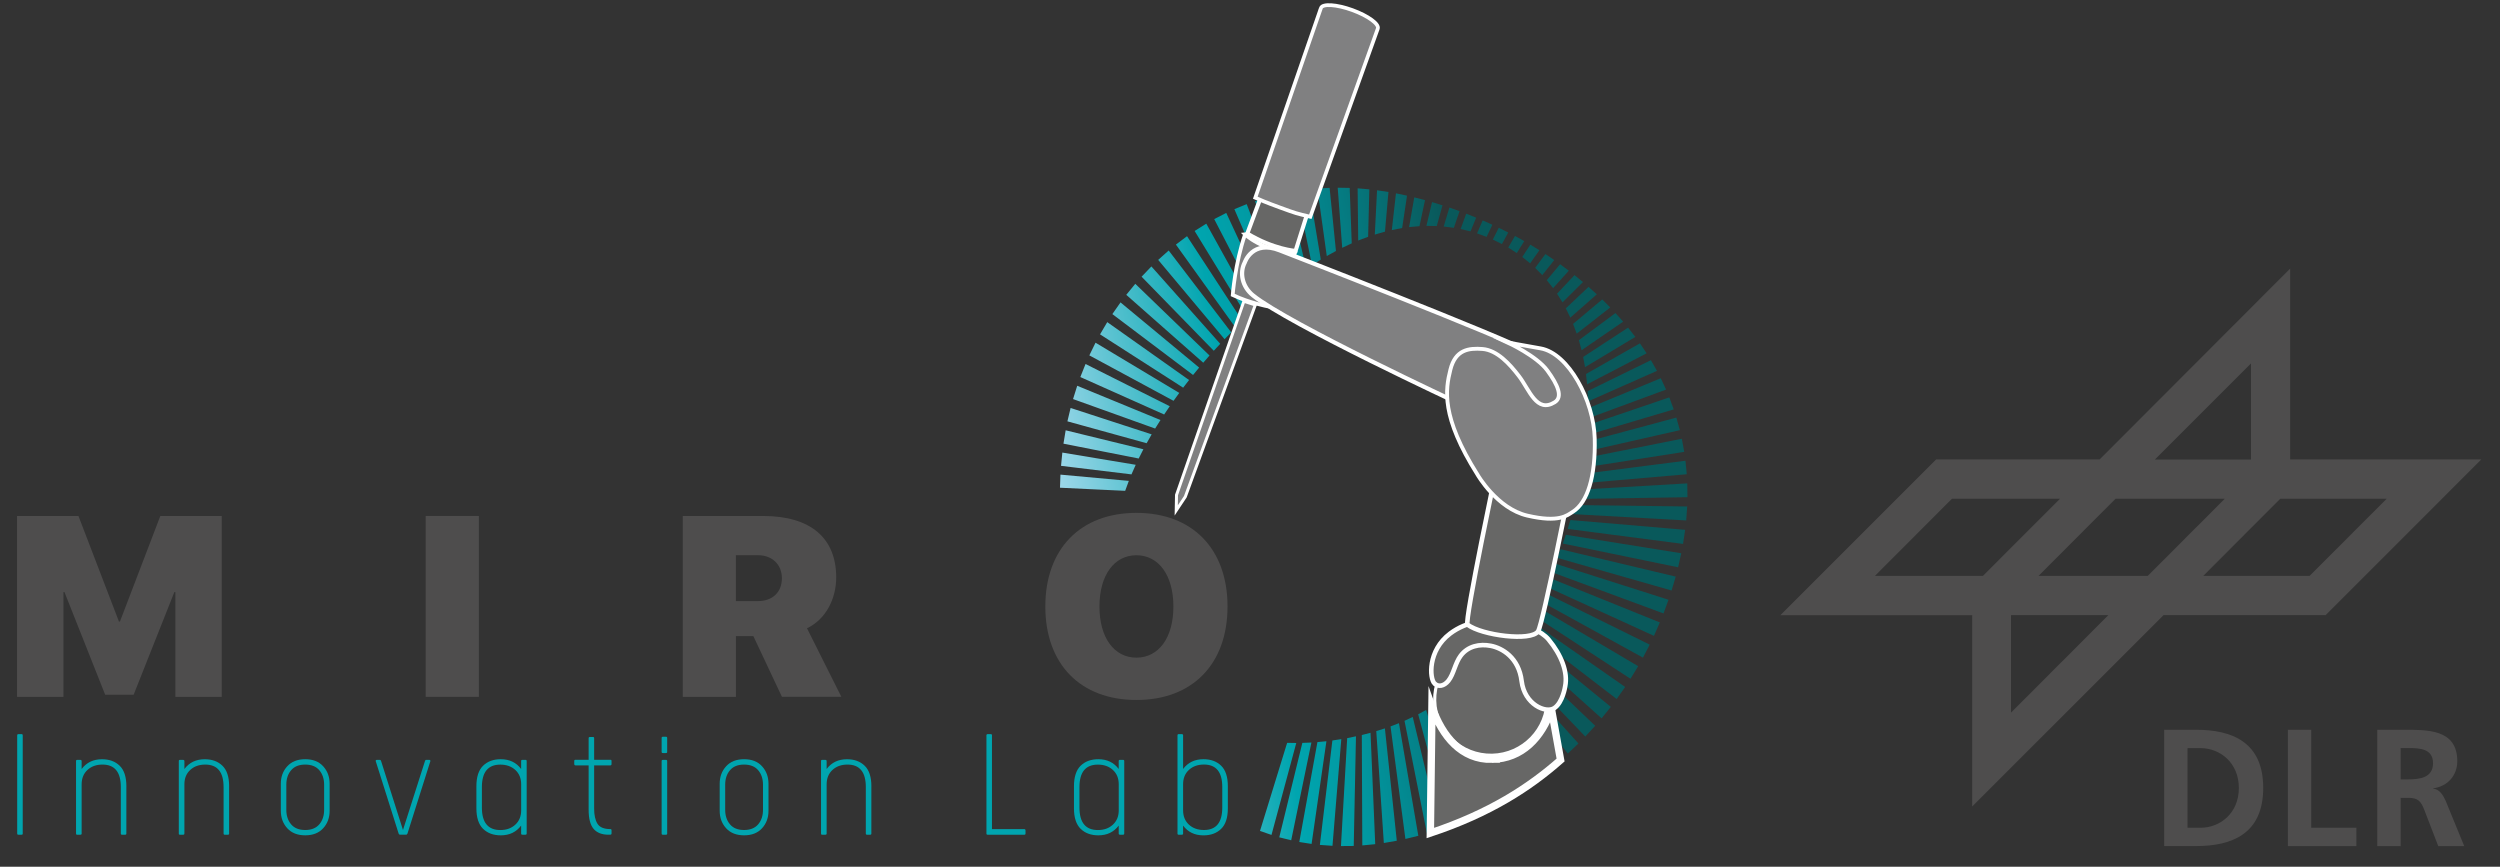 <?xml version="1.0" encoding="UTF-8"?>
<svg xmlns="http://www.w3.org/2000/svg" xmlns:xlink="http://www.w3.org/1999/xlink" id="Ebene_1" data-name="Ebene 1" viewBox="0 0 714.06 247.56">
  <rect x="0" y="0" width="714.06" height="247.56" fill="#333333" stroke="none"/>
  <defs>
    <style>
      .cls-1 {
        stroke-width: 1.17px;
      }

      .cls-1, .cls-2, .cls-3, .cls-4, .cls-5, .cls-6, .cls-7, .cls-8 {
        stroke: #fff;
        stroke-miterlimit: 10;
      }

      .cls-1, .cls-3, .cls-4, .cls-5 {
        fill: #676766;
      }

      .cls-2 {
        stroke-width: 1.21px;
      }

      .cls-2, .cls-6, .cls-7, .cls-8 {
        fill: #808081;
      }

      .cls-9 {
        fill: #00a5af;
      }

      .cls-10 {
        fill: #4e4d4d;
      }

      .cls-3 {
        stroke-width: 2.11px;
      }

      .cls-4 {
        stroke-width: .9px;
      }

      .cls-5 {
        stroke-width: 1.31px;
      }

      .cls-6 {
        stroke-width: .86px;
      }

      .cls-11 {
        fill: url(#Unbenannter_Verlauf_13);
      }

      .cls-7 {
        stroke-width: 1.07px;
      }

      .cls-8 {
        stroke-width: 1.1px;
      }
    </style>
    <linearGradient id="Unbenannter_Verlauf_13" data-name="Unbenannter Verlauf 13" x1="1069.44" y1="102.58" x2="1250.25" y2="130.07" gradientTransform="translate(1539.24 4) rotate(178.64) scale(1 -1)" gradientUnits="userSpaceOnUse">
      <stop offset=".26" stop-color="#09595b"></stop>
      <stop offset=".43" stop-color="#048087"></stop>
      <stop offset=".56" stop-color="#019ba4"></stop>
      <stop offset=".64" stop-color="#00a5af"></stop>
      <stop offset="1" stop-color="#c9e6fa"></stop>
    </linearGradient>
  </defs>
  <g>
    <path class="cls-11" d="m428.99,69.7l1.8-3.29-2.71-1.35-1.69,3.36,2.6,1.28Zm-4.38-2.04l1.65-3.47c-.92-.41-1.85-.8-2.77-1.24l-1.61,3.71c.92.31,1.82.66,2.73.99Zm-4.59-1.56l1.6-3.93-2.83-1.14-1.6,4.38,2.84.68Zm-4.76-1.03l1.62-4.76c-.97-.33-1.94-.67-2.9-1.03l-1.63,5.42c.97.1,1.95.23,2.92.37Zm-4.88-.51l1.63-5.92-2.98-.92-1.61,6.79c.99,0,1.97.03,2.96.05Zm-4.94.03l1.58-7.43-3.07-.79-1.48,8.49c.98-.09,1.98-.19,2.97-.26Zm-4.95.54l1.39-9.25c-1.05-.2-2.1-.43-3.16-.66l-1.18,10.49c.98-.2,1.97-.4,2.95-.57Zm-4.91,1.04l1-11.34c-1.08-.15-2.16-.3-3.26-.48l-.64,12.65c.96-.3,1.93-.56,2.9-.83Zm-4.81,1.47l.35-13.56-3.35-.29.17,14.91,2.83-1.07Zm-4.68,1.86l-.58-15.83-3.43-.06,1.29,17.17,2.73-1.28Zm-4.51,2.18l-1.81-18.03-3.5.2,2.69,19.28,2.62-1.44Zm-4.33,2.45l-3.34-20.07-3.56.46,4.39,21.21,2.51-1.59Zm-4.14,2.67l-5.13-21.86-3.58.78,6.31,22.76,2.39-1.68Zm-3.96,2.82l-7.13-23.28c-1.19.35-2.37.72-3.56,1.11l8.41,23.91c.76-.56,1.52-1.15,2.29-1.74Zm-3.78,2.92l-9.28-24.24c-1.17.48-2.35.94-3.52,1.44l10.61,24.6c.73-.58,1.46-1.19,2.19-1.79Zm-3.62,3.01l-11.5-24.74c-1.15.57-2.29,1.18-3.44,1.77l12.84,24.8c.7-.61,1.41-1.21,2.11-1.83Zm-3.48,3.07l-13.72-24.74c-1.11.68-2.23,1.37-3.33,2.09l15.01,24.52c.68-.6,1.36-1.23,2.03-1.87Zm-3.35,3.13l-15.87-24.29-3.18,2.4,17.09,23.8,1.96-1.91Zm-3.25,3.18l-17.86-23.38c-1.01.87-2.02,1.77-3,2.68l18.96,22.65c.65-.63,1.28-1.28,1.9-1.95Zm-3.14,3.27l-19.66-22.1-2.8,2.93,20.62,21.16,1.84-1.99Zm-3.06,3.34l-21.2-20.48c-.87,1.04-1.74,2.09-2.58,3.15l21.99,19.39c.61-.67,1.2-1.36,1.79-2.06Zm-2.96,3.45l-22.46-18.62-2.33,3.34,23.05,17.39,1.74-2.12Zm-2.88,3.55l-23.37-16.54c-.7,1.16-1.39,2.33-2.06,3.5l23.74,15.23c.58-.72,1.14-1.45,1.69-2.19Zm-4.44,5.95c.56-.75,1.1-1.51,1.64-2.27l-23.92-14.34-1.77,3.62,24.05,12.98Zm-2.67,3.89c.54-.79,1.08-1.57,1.59-2.35l-24.05-12.07c-.51,1.24-1,2.49-1.49,3.73l23.95,10.7Zm-1.04,1.59l-23.8-9.79c-.42,1.26-.81,2.53-1.19,3.8l23.45,8.42c.52-.81,1.04-1.62,1.53-2.44Zm-2.53,4.09l-23.16-7.54c-.32,1.28-.63,2.55-.91,3.82l22.63,6.25c.5-.85.97-1.69,1.44-2.54Zm-2.37,4.26l-22.2-5.42-.63,3.82,21.49,4.24,1.34-2.64Zm-2.19,4.43l-20.96-3.49-.37,3.79,20.12,2.44,1.21-2.74Zm-1.96,4.6l-19.54-1.79-.13,3.74,18.62.89,1.04-2.84Zm45.21,74.82l-7.75,25.16,3.28,1.14,7.08-26.26-2.61-.04Zm4.34.02l-6.59,26.96,3.41.85,5.77-27.92-2.59.1Zm4.31-.23l-5.18,28.53c1.16.2,2.34.37,3.51.55l4.24-29.33c-.85.08-1.7.14-2.57.24Zm4.27-.46l-3.57,29.82c1.19.11,2.39.2,3.6.26l2.52-30.47c-.84.11-1.69.24-2.54.38Zm4.23-.68l-1.78,30.83,3.65-.03.64-31.32-2.52.53Zm4.18-.89l.14,31.54,3.69-.36-1.34-31.81-2.49.63Zm4.13-1.11l2.16,31.96,3.7-.65-3.4-32.09-2.45.77Zm4.07-1.34l4.25,32.14,3.69-.9-5.53-32.17-2.41.93Zm3.99-1.61l6.4,32.15,3.67-1.16-7.71-32.08-2.35,1.09Zm3.9-1.86l8.6,32,3.63-1.41-9.95-31.82-2.29,1.24Zm3.79-2.11l10.85,31.67,3.58-1.66-12.22-31.39-2.21,1.38Zm3.66-2.34l13.14,31.16,3.5-1.92-14.52-30.74-2.13,1.5Zm3.52-2.54l15.43,30.42,3.42-2.16-16.81-29.88-2.04,1.62Zm3.37-2.74l17.72,29.49c1.11-.79,2.21-1.59,3.31-2.4l-19.08-28.82c-.66.56-1.3,1.14-1.95,1.73Zm3.22-2.91l19.97,28.32,3.17-2.64-21.28-27.5c-.63.59-1.24,1.21-1.86,1.82Zm3.07-3.06l22.13,26.9,3.02-2.86-23.39-25.95c-.6.63-1.18,1.27-1.76,1.91Zm2.92-3.2l24.18,25.26,2.84-3.07-25.35-24.18-1.67,1.99Zm2.76-3.34l26.08,23.4,2.64-3.27-27.14-22.19-1.58,2.07Zm2.61-3.46l27.78,21.34,2.42-3.44-28.71-20.04-1.5,2.14Zm33.91,11.96l-30.04-17.75-1.41,2.21,29.27,19.14,2.18-3.59Zm-27.81-21.52c-.43.76-.87,1.52-1.32,2.27l30.51,16.81c.66-1.23,1.3-2.47,1.93-3.71l-31.11-15.37Zm.84-1.54l31.49,14.4,1.68-3.83-31.95-12.9c-.41.78-.83,1.55-1.22,2.33Zm2-3.9l32.22,11.9c.49-1.3.97-2.6,1.43-3.91l-32.55-10.37c-.39.79-.75,1.59-1.11,2.38Zm1.82-3.99l32.71,9.34,1.18-3.97-32.9-7.82-.99,2.44Zm1.62-4.08l32.95,6.79.9-4.01-32.96-5.28-.88,2.49Zm1.42-4.17l32.94,4.28.6-4.02-32.77-2.8-.77,2.54Zm1.27-4.24l32.57,1.82c.1-1.34.21-2.67.28-3.99l-32.16-.41c-.25.86-.47,1.72-.69,2.58Zm1.12-4.32l31.81-.5-.05-3.95-31.14,1.82-.62,2.63Zm1-4.41l30.61-2.65c-.11-1.3-.23-2.58-.37-3.86l-29.71,3.82c-.19.91-.37,1.8-.53,2.69Zm.85-4.5l29.04-4.54-.69-3.74-27.91,5.54-.44,2.75Zm.7-4.6l27.09-6.14c-.32-1.21-.67-2.41-1-3.59l-25.74,6.92c-.12.95-.25,1.89-.34,2.81Zm.52-4.7l24.82-7.37c-.4-1.16-.83-2.3-1.26-3.43l-23.35,7.94c-.08.97-.16,1.92-.21,2.86Zm.3-4.79l22.33-8.24c-.5-1.09-.99-2.18-1.51-3.24l-20.76,8.58c-.03.98-.05,1.95-.06,2.91Zm.04-4.86l19.69-8.73-1.73-3.05-18.07,8.84.12,2.93Zm-.26-4.89l17-8.85-1.91-2.85-15.41,8.76.32,2.94Zm-.6-4.89l14.37-8.64-2.07-2.65-12.83,8.37.53,2.92Zm-.98-4.84l11.87-8.16-2.19-2.46-10.45,7.75.77,2.87Zm-1.39-4.74l9.58-7.48-2.29-2.29-8.33,6.99,1.03,2.77Zm-1.81-4.58l7.55-6.65-2.36-2.13-6.5,6.15c.45.88.88,1.76,1.3,2.64Zm-2.25-4.35l5.85-5.8-2.42-1.98-4.99,5.31c.54.82,1.04,1.66,1.56,2.47Zm-2.68-4.06l4.48-4.99-2.48-1.84-3.81,4.55c.6.76,1.22,1.51,1.81,2.28Zm-3.09-3.73l3.42-4.3c-.86-.56-1.7-1.13-2.53-1.71l-2.93,3.95c.69.67,1.37,1.36,2.04,2.06Zm-3.47-3.36l2.64-3.74-2.59-1.59-2.3,3.51,2.25,1.82Zm-3.81-2.94l2.13-3.41c-.89-.47-1.77-.96-2.65-1.47l-1.92,3.32c.82.51,1.63,1.03,2.43,1.56Z"></path>
    <path class="cls-10" d="m50.09,199.04v-29.93h-.29l-11.63,29.32h-8.13l-11.63-29.32h-.29v29.93H4.87v-51.66h17.54l11.56,30.14h.29l11.53-30.14h17.54v51.66h-13.25Z"></path>
    <path class="cls-10" d="m121.59,199.04v-51.66h15.18v51.66h-15.18Z"></path>
    <path class="cls-10" d="m210.2,199.04h-15.18v-51.66h22.95c13.78,0,20.87,6.48,20.87,17.54,0,6.08-2.94,11.96-8.34,14.53l9.81,19.58h-16.97l-8.16-17.33h-4.98v17.33Zm0-27.35h6.26c4.26,0,6.87-2.61,6.87-6.52s-2.76-6.59-6.84-6.59h-6.3v13.1Z"></path>
    <path class="cls-10" d="m350.61,173.23c0,16.5-10.06,26.7-26.02,26.7s-26.02-10.2-26.02-26.7,10.06-26.74,26.02-26.74,26.02,10.24,26.02,26.74Zm-36.58,0c0,8.91,4.19,14.61,10.56,14.61s10.56-5.69,10.56-14.61-4.22-14.64-10.56-14.64-10.56,5.69-10.56,14.64Z"></path>
    <g>
      <path class="cls-9" d="m4.91,238.1v-28.08c0-.21.12-.33.36-.34h.88c.21,0,.33.11.34.34v28.08c0,.21-.11.32-.34.32h-.88c-.24,0-.36-.11-.36-.32Z"></path>
      <path class="cls-9" d="m36.09,224.57v13.53c0,.21-.12.32-.36.32h-.88c-.21,0-.33-.11-.34-.32v-13.3c0-4.28-1.75-6.42-5.24-6.42-1.74,0-3.17.51-4.28,1.53-1.11,1.02-1.67,2.39-1.67,4.1v14.09c0,.21-.13.32-.39.32h-.89c-.21,0-.32-.11-.32-.32v-20.74c0-.21.11-.32.32-.32h.89c.24,0,.37.11.39.32v2.29c1.39-1.86,3.33-2.79,5.81-2.79,2.1,0,3.79.62,5.06,1.86,1.27,1.24,1.91,3.19,1.91,5.86Z"></path>
      <path class="cls-9" d="m65.44,224.57v13.53c0,.21-.12.32-.36.32h-.88c-.21,0-.33-.11-.34-.32v-13.3c0-4.28-1.75-6.42-5.24-6.42-1.74,0-3.17.51-4.28,1.53-1.11,1.02-1.67,2.39-1.67,4.1v14.09c0,.21-.13.32-.39.32h-.89c-.21,0-.32-.11-.32-.32v-20.74c0-.21.11-.32.32-.32h.89c.24,0,.37.11.39.32v2.29c1.39-1.86,3.33-2.79,5.81-2.79,2.1,0,3.79.62,5.06,1.86,1.27,1.24,1.91,3.19,1.91,5.86Z"></path>
      <path class="cls-9" d="m80.21,231.58v-7.72c0-1.98.61-3.65,1.84-4.99,1.23-1.35,2.93-2.02,5.13-2.02s3.9.67,5.13,2.02c1.23,1.35,1.84,3.01,1.84,4.99v7.72c0,1.98-.61,3.65-1.84,4.99-1.23,1.35-2.94,2.02-5.13,2.02s-3.9-.67-5.13-2.02c-1.23-1.35-1.84-3.01-1.84-4.99Zm1.57-7.44v7.17c0,1.68.46,3.06,1.37,4.14.92,1.08,2.26,1.62,4.03,1.62s3.11-.55,4.03-1.63c.92-1.09,1.37-2.47,1.37-4.13v-7.17c0-1.68-.46-3.06-1.37-4.14-.92-1.08-2.26-1.62-4.03-1.62s-3.11.54-4.03,1.62c-.92,1.08-1.37,2.46-1.37,4.14Z"></path>
      <path class="cls-9" d="m115.95,238.41h-1.66c-.21,0-.36-.11-.43-.32l-6.56-20.74c0-.21.13-.32.39-.32h.79c.18,0,.3.11.36.32l6.26,19.72,6.29-19.72c.06-.21.18-.32.36-.32h.8c.24,0,.37.11.39.32l-6.56,20.74c-.08.21-.22.32-.43.32Z"></path>
      <path class="cls-9" d="m136.07,230.88v-6.31c0-2.66.64-4.62,1.91-5.86,1.27-1.24,2.96-1.86,5.06-1.86,2.48,0,4.42.93,5.81,2.79v-2.29c0-.21.12-.32.36-.32h.88c.21,0,.33.11.34.32v20.74c0,.21-.11.32-.34.32h-.88c-.24,0-.36-.11-.36-.32v-2.29c-1.39,1.86-3.33,2.79-5.81,2.79-2.1,0-3.79-.62-5.06-1.86-1.27-1.24-1.91-3.19-1.91-5.86Zm1.57-6.08v5.86c0,4.28,1.76,6.42,5.27,6.42,1.74,0,3.17-.51,4.28-1.54s1.67-2.39,1.67-4.08v-7.44c0-1.71-.56-3.08-1.67-4.1s-2.54-1.53-4.28-1.53c-3.51,0-5.27,2.14-5.27,6.42Z"></path>
      <path class="cls-9" d="m174.35,238.41h-.57c-1.86,0-3.27-.55-4.22-1.65-.95-1.1-1.43-2.92-1.43-5.46v-12.69h-3.77c-.21,0-.33-.13-.34-.39v-.89c0-.21.11-.32.34-.32h3.77v-6.17c0-.21.12-.33.36-.34h.89c.21,0,.32.11.32.34v6.17h4.65c.21,0,.32.11.32.32v.89c0,.24-.11.37-.32.39h-4.65v12.35c0,1.86.32,3.3.95,4.32.64,1.02,1.87,1.53,3.7,1.53.21,0,.32.11.32.34v.88c0,.24-.11.36-.32.36Z"></path>
      <path class="cls-9" d="m188.98,214.77v-4.02c0-.21.12-.32.36-.32h.88c.21,0,.33.11.34.32v4.02c0,.21-.11.32-.34.32h-.88c-.24,0-.36-.11-.36-.32Zm0,23.33v-20.74c0-.21.12-.32.36-.32h.88c.21,0,.33.11.34.32v20.74c0,.21-.11.32-.34.32h-.88c-.24,0-.36-.11-.36-.32Z"></path>
      <path class="cls-9" d="m205.56,231.58v-7.72c0-1.98.61-3.65,1.84-4.99,1.23-1.35,2.93-2.02,5.13-2.02s3.9.67,5.13,2.02c1.23,1.35,1.84,3.01,1.84,4.99v7.72c0,1.98-.61,3.65-1.84,4.99-1.23,1.35-2.94,2.02-5.13,2.02s-3.9-.67-5.13-2.02c-1.23-1.35-1.84-3.01-1.84-4.99Zm1.57-7.44v7.17c0,1.68.46,3.06,1.37,4.14.92,1.08,2.26,1.62,4.03,1.62s3.11-.55,4.03-1.63c.92-1.09,1.37-2.47,1.37-4.13v-7.17c0-1.68-.46-3.06-1.37-4.14-.92-1.08-2.26-1.62-4.03-1.62s-3.11.54-4.03,1.62c-.92,1.08-1.37,2.46-1.37,4.14Z"></path>
      <path class="cls-9" d="m248.88,224.57v13.53c0,.21-.12.32-.36.32h-.88c-.21,0-.33-.11-.34-.32v-13.3c0-4.28-1.75-6.42-5.24-6.42-1.74,0-3.17.51-4.28,1.53-1.11,1.02-1.67,2.39-1.67,4.1v14.09c0,.21-.13.32-.39.32h-.89c-.21,0-.32-.11-.32-.32v-20.74c0-.21.11-.32.32-.32h.89c.24,0,.37.11.39.32v2.29c1.39-1.86,3.33-2.79,5.81-2.79,2.1,0,3.79.62,5.06,1.86,1.27,1.24,1.91,3.19,1.91,5.86Z"></path>
      <path class="cls-9" d="m281.75,238.1v-28.08c0-.21.12-.33.36-.34h.88c.21,0,.33.11.34.34v26.8h9.24c.21,0,.33.13.34.39v.89c0,.21-.11.32-.34.32h-10.46c-.24,0-.36-.11-.36-.32Z"></path>
      <path class="cls-9" d="m306.75,230.88v-6.31c0-2.66.64-4.62,1.91-5.86,1.27-1.24,2.96-1.86,5.06-1.86,2.48,0,4.42.93,5.81,2.79v-2.29c0-.21.12-.32.36-.32h.88c.21,0,.33.11.34.32v20.74c0,.21-.11.32-.34.32h-.88c-.24,0-.36-.11-.36-.32v-2.29c-1.39,1.86-3.33,2.79-5.81,2.79-2.1,0-3.79-.62-5.06-1.86-1.27-1.24-1.91-3.19-1.91-5.86Zm1.57-6.08v5.86c0,4.28,1.76,6.42,5.27,6.42,1.74,0,3.17-.51,4.28-1.54s1.67-2.39,1.67-4.08v-7.44c0-1.71-.56-3.08-1.67-4.1s-2.54-1.53-4.28-1.53c-3.51,0-5.27,2.14-5.27,6.42Z"></path>
      <path class="cls-9" d="m350.7,224.57v6.31c0,2.66-.64,4.62-1.91,5.86-1.27,1.24-2.96,1.86-5.06,1.86-2.48,0-4.42-.93-5.81-2.79v2.29c0,.21-.13.32-.39.32h-.89c-.21,0-.32-.11-.32-.32v-28.08c0-.21.11-.33.32-.34h.89c.24,0,.37.11.39.34v9.62c1.39-1.86,3.33-2.79,5.81-2.79,2.1,0,3.79.62,5.06,1.86,1.27,1.24,1.91,3.19,1.91,5.86Zm-1.59,6.08v-5.86c0-4.28-1.75-6.42-5.24-6.42-1.74,0-3.17.51-4.28,1.53-1.11,1.02-1.67,2.39-1.67,4.1v7.44c0,1.71.56,3.07,1.67,4.1,1.11,1.02,2.54,1.53,4.28,1.53,3.5,0,5.24-2.14,5.24-6.42Z"></path>
    </g>
    <g>
      <ellipse class="cls-4" cx="425.84" cy="199.8" rx="16.07" ry="15.94" transform="translate(-3.98 8.72) rotate(-1.17)"></ellipse>
      <path class="cls-3" d="m426.17,216.86c8.51-.17,14.2-6.16,16.96-14.29l2.61,14.51c-8.78,7.75-20.13,15.19-37.2,20.86l.46-36c2.93,8.36,8.44,15.11,17.18,14.93Z"></path>
      <g>
        <polygon class="cls-6" points="338.56 141.87 335.96 145.79 336.04 141.38 355.28 86.05 358.55 87.09 338.56 141.87"></polygon>
        <path class="cls-1" d="m363.7,46.71s7.04,3.01,12.8,4.43l-6.46,20.53s-6.3-.44-13.78-4.97l7.44-19.99Z"></path>
        <path class="cls-7" d="m355.61,66.93s4.71,4.71,14.26,5.35c0,0-4.32,11.44-7.69,15.24,0,0-5.15-.93-10.09-3.26,0,0,.66-8.94,3.53-17.33Z"></path>
        <path class="cls-7" d="m377.28,2.29c.47-1.3,4.49-1.04,8.98.59,4.48,1.63,7.74,4,7.27,5.3h0l-19.28,53.73c-4.06-.96-4.03-.95-8.51-2.58-4.48-1.63-5.79-2.24-7.2-2.86,0,0,18.75-54.18,18.75-54.18Z"></path>
      </g>
      <path class="cls-2" d="m357.87,84.36c10.12,8.18,59.08,30.96,59.08,30.96,6.36,3.27,21.08,10.7,26.58,3.34,4.36-5.83.99-13.7-6.12-17.87-7.1-4.16-71.88-29.28-71.88-29.28-7.84-3.09-9.99,3.44-9.99,3.44-1.56,2.97-.74,6.93,2.33,9.41Z"></path>
      <path class="cls-5" d="m409.74,195.24c-1.45-1.44-2.01-9.41,4.45-14.28,9.58-7.21,24.4-2.79,28.11,1.68s5.56,9.41,4.75,13.4c0,0-.69,4.63-3.11,6.22s-8.53-1.04-9.33-7.74-5.55-9.41-8.77-10.05c-3.22-.64-6.56.08-8.61,2.79-1.64,2.17-2,5.26-3.53,7.18-1.27,1.58-2.9,1.83-3.95.8Z"></path>
      <path class="cls-5" d="m427.84,131.92c14.07,11.53,20.67,1.08,20.67,1.08l.53,3.08s-8.3,42.08-9.73,44.24c-1.97,2.98-16.11,1.17-20.15-1.91-.99-.76,8.68-46.49,8.68-46.49Z"></path>
      <path class="cls-8" d="m422,135.55s5.55,9.69,14.23,11.72c9.1,2.12,11.38-.06,13.05-1.12,4.15-2.64,6.49-10.05,6.21-20.93-.28-10.88-7.5-24.31-15.45-25.71-7.95-1.4-9.42-1.67-9.42-1.67,0,0,8.27,3.8,11.34,7.99,3.07,4.19,4.47,7.6,2.09,9.07-5.18,3.2-7.16-3.51-10.19-7.47-2.68-3.51-6.27-7.43-10.42-7.75-3.92-.3-7.74.16-9.17,5.9-1.42,5.68-2.74,13.36,7.73,29.97Z"></path>
    </g>
  </g>
  <path class="cls-10" d="m654.12,131.22v-54.5l-54.41,54.5h-46.7l-44.49,44.49h54.79v54.64l54.66-54.66h46.3l44.45-44.47h-54.6Zm-11.18-27.43v27.47h-27.47l27.47-27.47Zm-107.42,60.7l22-22.04h30.87l-22.02,22.04h-30.84Zm38.87,39.06v-27.85h27.8l-27.8,27.85Zm39.06-39.06h-31.2l22-22.04h31.2l-22,22.04Zm46.23,0h-30.38l22-22.04h30.4l-22.02,22.04Zm-41.54,43.95h9.1c10.19,0,19.19,3.44,19.19,16.61s-9,16.61-19.19,16.61h-9.1v-33.21Zm6.67,27.99h3.71c5.56,0,10.95-4.13,10.95-11.36s-5.39-11.39-10.95-11.39h-3.71v22.75Zm28.66-27.99h6.67v27.99h12.9v5.24h-19.56v-33.23Zm25.54,0h7.19c7.15,0,15.66-.23,15.66,9,0,3.9-2.62,7.15-6.86,7.72v.1c1.8.15,2.85,1.95,3.52,3.42l5.33,13h-7.42l-4-10.38c-.96-2.47-1.8-3.42-4.61-3.42h-2.14v13.8h-6.67v-33.23h0Zm6.67,14.17h2.2c3.27,0,7.05-.48,7.05-4.61s-3.71-4.34-7.05-4.34h-2.2v8.95Z"></path>
</svg>
